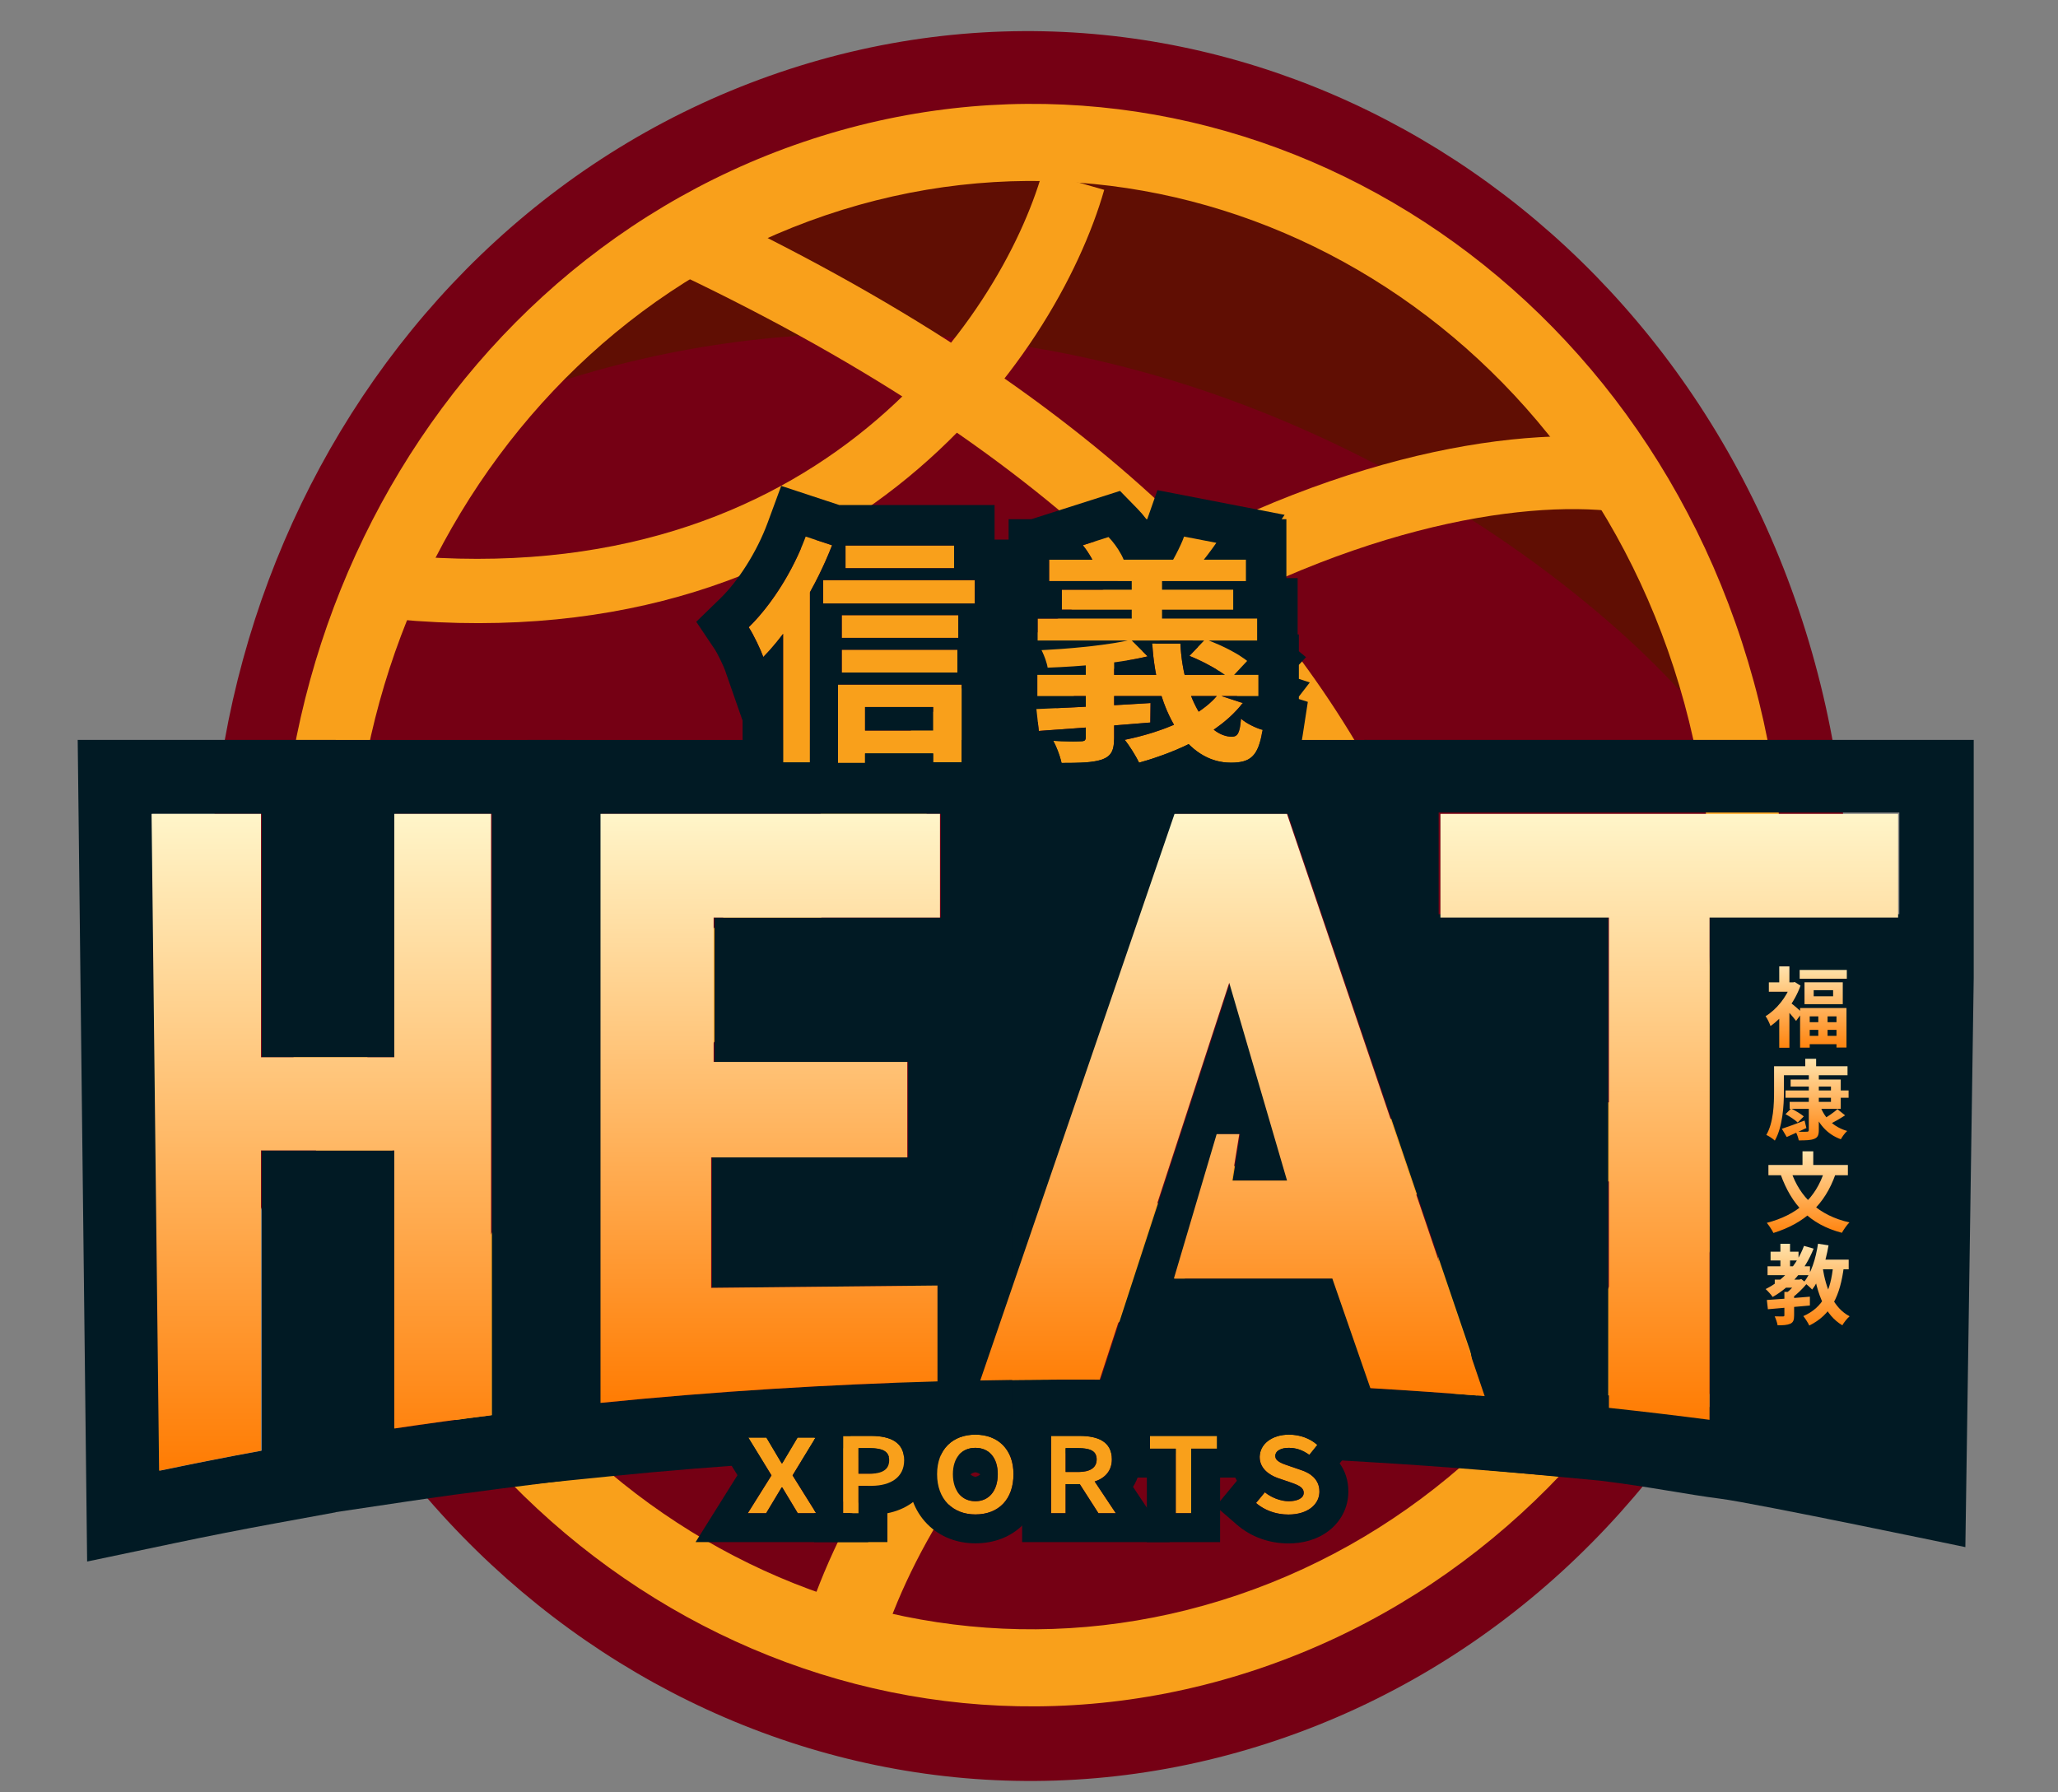 <svg width="62" height="54" viewBox="0 0 62 54" fill="none" xmlns="http://www.w3.org/2000/svg">
<rect x="0" y="0" width="62" height="54" fill="#808080" stroke="none"/>
<path d="M38.064 50.322C50.166 46.464 56.764 33.239 52.801 20.783C48.838 8.327 35.815 1.357 23.714 5.214C11.612 9.072 5.014 22.297 8.977 34.754C12.94 47.21 25.962 54.18 38.064 50.322Z" fill="#750014"/>
<path d="M31.235 47.001L31.229 47.029L31.257 47.037L31.264 47.009L31.235 47.001Z" fill="#750014"/>
<path d="M16.425 11.638C32.223 6.349 45.783 15.534 50.588 20.788C51.242 18.349 46.233 10.426 41.823 8.073C29.696 1.94 19.838 7.895 16.425 11.638Z" fill="#600E03"/>
<path fill-rule="evenodd" clip-rule="evenodd" d="M24.215 4.596C12.488 8.575 6.021 21.964 9.768 34.502C13.516 47.04 26.059 53.978 37.785 50C49.512 46.021 55.979 32.631 52.232 20.093C48.484 7.556 35.941 0.617 24.215 4.596ZM7.508 35.269C3.361 21.396 10.518 6.582 23.492 2.179C36.466 -2.223 50.346 5.454 54.492 19.326C58.639 33.199 51.482 48.014 38.508 52.416C25.534 56.819 11.654 49.142 7.508 35.269Z" fill="#750014"/>
<path fill-rule="evenodd" clip-rule="evenodd" d="M24.871 6.486C14.098 10.142 8.146 22.41 11.577 33.888C15.008 45.367 26.522 51.709 37.295 48.053C48.068 44.398 54.02 32.129 50.59 20.651C47.159 9.172 35.644 2.831 24.871 6.486ZM9.5 34.593C5.704 21.893 12.29 8.318 24.21 4.274C36.13 0.229 48.87 7.246 52.666 19.946C56.462 32.646 49.877 46.221 37.957 50.266C26.037 54.31 13.296 47.293 9.5 34.593Z" fill="#F9A01B"/>
<path fill-rule="evenodd" clip-rule="evenodd" d="M46.004 41.749C46.109 42.816 46.212 43.862 46.33 44.882L44.087 45.061C43.962 43.977 43.853 42.887 43.745 41.792C43.23 36.597 42.705 31.303 40.297 26.062C37.42 19.802 31.799 13.553 19.933 8.009L20.882 6.079C33.147 11.811 39.221 18.413 42.359 25.241C44.931 30.838 45.492 36.544 46.004 41.749Z" fill="#F9A01B"/>
<path fill-rule="evenodd" clip-rule="evenodd" d="M11.467 16.665C24.428 18.155 30.151 9.568 31.404 5.188L33.266 5.72C31.827 10.754 25.392 20.215 11.245 18.589L11.467 16.665Z" fill="#F9A01B"/>
<path fill-rule="evenodd" clip-rule="evenodd" d="M50.964 35.786C35.033 33.954 27.998 44.508 26.46 49.892L24.17 49.238C25.939 43.051 33.848 31.422 51.236 33.422L50.964 35.786Z" fill="#F9A01B"/>
<path fill-rule="evenodd" clip-rule="evenodd" d="M12.334 41.412C25.582 17.152 42.012 12.368 48.984 13.236L48.712 15.415C42.906 14.693 27.226 18.726 14.263 42.464L12.334 41.412Z" fill="#F9A01B"/>
<path fill-rule="evenodd" clip-rule="evenodd" d="M38.797 24.522L44.752 42.063C43.978 42 43.174 41.941 42.342 41.886C42.002 41.864 41.658 41.843 41.309 41.822L40.163 38.52H35.39L36.678 34.17H37.359L37.133 35.573H38.8L37.057 29.608L33.155 41.566C32.746 41.564 32.334 41.563 31.919 41.565C31.143 41.567 30.356 41.576 29.557 41.591L35.409 24.522H38.797ZM37.239 22.294L41.178 22.294L47.951 44.561L44.571 44.284C43.497 44.196 42.365 44.116 41.178 44.046L39.694 43.959L38.411 43.878L36.093 43.793L34.767 43.8L33.145 43.793C31.989 43.788 30.808 43.795 29.599 43.818L26.42 43.878L30.159 22.294H37.102L37.179 22.294L37.239 22.294Z" fill="#011A24"/>
<path fill-rule="evenodd" clip-rule="evenodd" d="M15.891 44.728V22.293H30.568V29.872H29.584V36.488L30.494 36.479V43.785L28.331 43.846C25.147 43.935 21.798 44.134 18.338 44.482L15.891 44.728ZM21.449 34.871H27.359V31.994H21.525V27.644H28.343V24.521H18.116V42.266C18.863 42.19 19.605 42.122 20.341 42.06C23.071 41.831 25.723 41.691 28.268 41.619V38.73L21.449 38.8V34.871Z" fill="#011A24"/>
<path fill-rule="evenodd" clip-rule="evenodd" d="M41.101 29.73V22.292H59.461V29.455L59.209 46.612C59.209 46.612 52.859 45.285 51.833 45.154C50.806 45.024 49.686 44.79 48.192 44.608L44.81 44.291L43.898 37.835L41.101 29.73ZM43.341 27.544V24.478H57.22V27.543H51.501V42.392C50.809 42.305 50.061 42.215 49.261 42.127C48.996 42.097 48.726 42.068 48.45 42.039V27.544H43.341Z" fill="#011A24"/>
<path fill-rule="evenodd" clip-rule="evenodd" d="M11.903 34.66H7.888V43.706C7.605 43.757 7.322 43.81 7.039 43.864C6.301 44.005 5.561 44.153 4.819 44.309L4.592 24.52H7.889V31.853H11.903V24.521H14.82V42.637C14.59 42.666 14.36 42.696 14.129 42.726C13.391 42.823 12.649 42.927 11.903 43.038V34.66ZM10.114 22.293H17.045V44.601L15.099 44.847C14.148 44.968 13.191 45.098 12.232 45.242L10.113 45.558V45.563L8.288 45.897C7.288 46.08 6.284 46.277 5.276 46.489L2.625 47.046L2.341 22.292H10.114V22.293Z" fill="#011A24"/>
<path d="M43.395 24.521V27.644H48.471V42.416C49.574 42.535 50.588 42.657 51.502 42.776V27.643H57.183V24.52H43.395V24.521Z" fill="url(#paint0_linear_1114_91551)"/>
<path d="M11.878 31.853H7.863V24.52H4.566L4.793 44.309C5.82 44.093 6.844 43.892 7.862 43.706V34.66H11.878V43.038C12.856 42.892 13.829 42.759 14.794 42.637V24.521H11.878V31.853Z" fill="url(#paint1_linear_1114_91551)"/>
<path d="M37.032 29.608L38.775 35.573H37.108L37.335 34.17H36.653L35.365 38.52H40.138L41.284 41.822C42.487 41.893 43.637 41.974 44.728 42.063L38.772 24.522H35.384L29.532 41.591C30.759 41.568 31.959 41.56 33.13 41.566L37.032 29.608Z" fill="url(#paint2_linear_1114_91551)"/>
<path d="M18.091 42.266C21.608 41.912 25.011 41.71 28.243 41.619V38.73L21.424 38.8V34.871H27.333V31.994H21.499V27.644H28.318V24.521H18.091V42.266Z" fill="url(#paint3_linear_1114_91551)"/>
<path d="M31.606 16.862H37.535V17.507H31.606V16.862ZM31.989 17.767H37.152V18.369H31.989V17.767ZM31.259 18.637H37.873V19.297H31.259V18.637ZM31.252 20.333H37.91V20.971H31.252V20.333ZM34.095 17.231H35.008V18.971H34.095V17.231ZM35.671 16.166L36.643 16.354C36.444 16.644 36.238 16.905 36.084 17.079L35.325 16.891C35.45 16.673 35.597 16.376 35.671 16.166ZM31.223 21.362C32.084 21.326 33.395 21.261 34.662 21.181L34.655 21.768C33.454 21.869 32.202 21.956 31.296 22.022L31.223 21.362ZM32.71 19.587H33.565V22.232C33.565 22.616 33.476 22.783 33.197 22.884C32.917 22.978 32.534 22.986 31.981 22.986C31.937 22.783 31.834 22.507 31.731 22.319C32.055 22.341 32.46 22.341 32.563 22.333C32.674 22.333 32.71 22.304 32.71 22.21V19.587ZM34.073 19.275L34.574 19.775C33.742 19.978 32.548 20.079 31.561 20.116C31.539 19.963 31.451 19.732 31.377 19.587C32.327 19.543 33.432 19.427 34.073 19.275ZM34.714 19.391H35.561C35.634 20.949 36.341 22.203 37.122 22.196C37.299 22.188 37.35 22.065 37.387 21.652C37.557 21.804 37.829 21.927 38.035 21.993C37.91 22.804 37.66 22.978 37.078 22.978C35.737 22.978 34.832 21.427 34.714 19.391ZM36.688 20.935L37.439 21.181C36.761 22.058 35.531 22.638 34.316 22.978C34.235 22.804 34.021 22.456 33.882 22.29C35.016 22.058 36.143 21.601 36.688 20.935ZM35.833 19.761L36.312 19.261C36.746 19.413 37.291 19.681 37.571 19.913L37.063 20.456C36.805 20.232 36.268 19.934 35.833 19.761ZM32.622 16.427L33.395 16.18C33.587 16.376 33.771 16.659 33.852 16.862L33.042 17.159C32.976 16.956 32.799 16.644 32.622 16.427Z" fill="#F9A01B"/>
<path fill-rule="evenodd" clip-rule="evenodd" d="M34.538 15.643C34.452 15.529 34.36 15.423 34.267 15.328L33.742 14.79L31.068 15.643H30.386V17.418H30.04V18.427L29.435 18.455L30.033 19.632V20.192L29.866 20.199L29.953 20.978L29.594 20.954L30.033 21.756V22.19H30.088L30.214 23.322L30.797 23.28L30.999 24.205H31.981C31.998 24.205 32.015 24.205 32.033 24.205C32.475 24.205 33.011 24.205 33.48 24.072L33.648 24.432L34.645 24.152C34.968 24.062 35.307 23.952 35.648 23.82C36.062 24.055 36.539 24.198 37.078 24.198C37.446 24.198 38.067 24.155 38.573 23.669C39.033 23.228 39.172 22.627 39.241 22.178L39.4 21.146L39.13 21.06V20.987L39.459 20.561L39.13 20.453V20.031L39.346 19.8L39.13 19.621V19.114H39.093V17.418H38.754V15.643H38.611L38.701 15.511L34.869 14.768L34.562 15.643H34.538ZM31.989 18.369H34.095V18.637H31.26V19.297H33.977C33.853 19.324 33.714 19.349 33.565 19.374C33.541 19.378 33.516 19.382 33.492 19.385C33.3 19.415 33.092 19.443 32.876 19.468C32.821 19.474 32.766 19.48 32.711 19.486C32.692 19.488 32.674 19.49 32.656 19.491C32.437 19.514 32.212 19.534 31.989 19.55C31.838 19.561 31.689 19.571 31.542 19.578C31.525 19.579 31.508 19.58 31.491 19.581C31.453 19.583 31.415 19.585 31.377 19.587C31.378 19.587 31.378 19.588 31.378 19.588C31.402 19.636 31.428 19.692 31.452 19.752C31.465 19.785 31.479 19.82 31.491 19.854C31.491 19.855 31.491 19.856 31.492 19.856C31.524 19.949 31.551 20.042 31.562 20.116C31.813 20.106 32.077 20.093 32.345 20.075C32.467 20.067 32.589 20.057 32.711 20.047V20.333H31.252V20.971H32.711V21.292C32.695 21.293 32.68 21.294 32.664 21.294C32.63 21.296 32.597 21.298 32.563 21.3C32.539 21.301 32.515 21.302 32.491 21.303C32.475 21.304 32.459 21.305 32.444 21.306C32.411 21.307 32.378 21.309 32.345 21.311C32.209 21.317 32.077 21.324 31.95 21.33C31.898 21.332 31.847 21.334 31.797 21.337C31.691 21.342 31.589 21.346 31.491 21.351C31.408 21.354 31.328 21.358 31.252 21.361C31.251 21.361 31.25 21.361 31.249 21.361C31.24 21.361 31.231 21.362 31.223 21.362L31.296 22.022C31.36 22.017 31.424 22.012 31.491 22.008C31.498 22.007 31.506 22.007 31.513 22.006C31.575 22.002 31.639 21.997 31.703 21.993C31.72 21.991 31.736 21.99 31.753 21.989C31.828 21.984 31.904 21.978 31.981 21.973C31.994 21.972 32.008 21.971 32.021 21.97C32.127 21.962 32.235 21.954 32.345 21.947C32.371 21.945 32.397 21.943 32.422 21.941C32.453 21.939 32.485 21.936 32.516 21.934C32.523 21.934 32.529 21.933 32.535 21.933C32.544 21.932 32.554 21.931 32.563 21.931C32.612 21.927 32.661 21.924 32.711 21.92V22.21C32.711 22.218 32.71 22.225 32.71 22.232C32.704 22.309 32.665 22.333 32.563 22.333C32.523 22.336 32.438 22.338 32.33 22.338C32.228 22.337 32.105 22.336 31.981 22.331C31.897 22.328 31.811 22.324 31.731 22.319C31.769 22.388 31.807 22.47 31.842 22.555C31.902 22.701 31.953 22.858 31.981 22.986C32.201 22.986 32.393 22.985 32.563 22.977C32.578 22.977 32.593 22.976 32.608 22.975C32.694 22.971 32.774 22.965 32.849 22.956C32.964 22.943 33.067 22.924 33.159 22.896C33.172 22.892 33.184 22.888 33.197 22.884C33.365 22.823 33.465 22.738 33.517 22.596C33.531 22.558 33.541 22.515 33.549 22.468C33.56 22.4 33.565 22.322 33.565 22.232V21.856C33.639 21.85 33.714 21.844 33.789 21.838C33.836 21.835 33.883 21.831 33.93 21.827C33.951 21.826 33.971 21.824 33.992 21.822C33.996 21.822 34.001 21.822 34.005 21.821C34.166 21.808 34.327 21.795 34.487 21.782C34.543 21.777 34.599 21.773 34.655 21.768L34.662 21.181C34.662 21.181 34.662 21.181 34.662 21.181C34.643 21.182 34.624 21.183 34.606 21.185C34.381 21.199 34.155 21.212 33.93 21.225C33.886 21.228 33.842 21.23 33.797 21.233C33.754 21.235 33.71 21.238 33.667 21.24C33.633 21.242 33.599 21.244 33.565 21.246V20.971H34.993C35.016 21.044 35.041 21.116 35.066 21.186C35.091 21.254 35.118 21.321 35.145 21.386C35.169 21.442 35.194 21.498 35.22 21.552C35.256 21.63 35.295 21.704 35.335 21.777C35.346 21.797 35.358 21.816 35.369 21.836C35.289 21.87 35.207 21.904 35.124 21.935C35.087 21.949 35.05 21.963 35.012 21.976C34.937 22.003 34.861 22.029 34.785 22.054C34.763 22.061 34.741 22.068 34.719 22.075C34.706 22.079 34.694 22.083 34.682 22.087C34.561 22.124 34.438 22.158 34.315 22.19C34.273 22.201 34.232 22.211 34.19 22.221C34.175 22.225 34.16 22.228 34.145 22.232C34.133 22.235 34.121 22.238 34.109 22.24C34.049 22.254 33.989 22.267 33.929 22.28C33.913 22.283 33.897 22.287 33.882 22.29C33.895 22.306 33.91 22.324 33.924 22.343C33.947 22.373 33.972 22.407 33.997 22.443C34.12 22.619 34.255 22.848 34.316 22.978C34.414 22.951 34.512 22.922 34.609 22.892C34.643 22.881 34.677 22.87 34.711 22.859C34.723 22.855 34.734 22.852 34.746 22.848C34.981 22.77 35.214 22.684 35.441 22.588C35.566 22.535 35.69 22.479 35.81 22.42C35.829 22.438 35.847 22.456 35.866 22.474C35.989 22.589 36.12 22.686 36.26 22.764C36.509 22.903 36.783 22.978 37.078 22.978C37.096 22.978 37.113 22.978 37.13 22.978C37.138 22.978 37.146 22.977 37.154 22.977C37.174 22.977 37.193 22.976 37.212 22.975C37.237 22.973 37.261 22.971 37.284 22.969C37.525 22.944 37.694 22.866 37.817 22.683C37.86 22.618 37.898 22.541 37.93 22.448C37.956 22.372 37.98 22.287 38 22.19C38.013 22.129 38.025 22.063 38.035 21.993C37.996 21.98 37.954 21.965 37.91 21.949C37.797 21.905 37.676 21.849 37.567 21.783C37.551 21.773 37.535 21.763 37.52 21.753C37.472 21.721 37.427 21.688 37.387 21.652C37.379 21.745 37.37 21.823 37.359 21.889C37.356 21.905 37.354 21.92 37.351 21.934C37.343 21.972 37.334 22.005 37.324 22.034C37.291 22.129 37.244 22.175 37.171 22.19C37.161 22.192 37.152 22.193 37.141 22.194C37.135 22.195 37.129 22.195 37.122 22.196C37.117 22.196 37.111 22.196 37.106 22.196C37.097 22.195 37.087 22.195 37.078 22.195C37.06 22.194 37.042 22.192 37.024 22.19C36.99 22.186 36.956 22.179 36.922 22.17C36.799 22.137 36.679 22.074 36.565 21.984C36.639 21.933 36.711 21.881 36.781 21.827C36.824 21.794 36.867 21.76 36.908 21.725C36.95 21.691 36.99 21.656 37.029 21.62C37.052 21.6 37.074 21.579 37.096 21.558C37.098 21.556 37.1 21.554 37.102 21.552C37.107 21.548 37.112 21.543 37.116 21.539C37.164 21.493 37.21 21.446 37.255 21.398C37.32 21.328 37.382 21.255 37.439 21.181L36.798 20.971H37.91V20.333H37.178L37.572 19.913C37.565 19.907 37.558 19.902 37.552 19.896C37.535 19.883 37.517 19.87 37.499 19.856C37.453 19.822 37.401 19.787 37.346 19.752C37.258 19.697 37.162 19.642 37.06 19.588C36.972 19.541 36.88 19.496 36.786 19.453C36.772 19.447 36.757 19.44 36.742 19.433C36.673 19.402 36.604 19.373 36.535 19.345C36.51 19.335 36.485 19.325 36.461 19.315C36.444 19.309 36.428 19.303 36.412 19.297H37.873V18.637H35.008V18.369H37.152V17.767H35.008V17.507H37.535V16.862H36.267C36.343 16.767 36.424 16.661 36.506 16.548C36.523 16.525 36.541 16.501 36.558 16.476C36.587 16.436 36.615 16.396 36.644 16.354L35.671 16.166C35.658 16.204 35.642 16.245 35.625 16.288C35.591 16.37 35.55 16.459 35.506 16.548C35.504 16.552 35.502 16.557 35.5 16.561C35.449 16.666 35.394 16.77 35.342 16.862H33.852C33.815 16.769 33.756 16.659 33.685 16.548C33.627 16.459 33.562 16.369 33.493 16.288C33.461 16.25 33.428 16.214 33.395 16.18L32.622 16.427C32.653 16.465 32.684 16.506 32.714 16.548C32.756 16.607 32.796 16.668 32.833 16.73C32.848 16.754 32.862 16.778 32.876 16.802C32.887 16.822 32.898 16.842 32.909 16.862H31.606V17.507H34.095V17.767H31.989V18.369ZM34.095 19.297L34.574 19.775C34.508 19.791 34.44 19.806 34.37 19.821C34.318 19.832 34.265 19.843 34.211 19.853C34.205 19.854 34.2 19.855 34.195 19.856C34.162 19.863 34.129 19.869 34.095 19.875C34.072 19.879 34.048 19.883 34.024 19.887C33.993 19.892 33.962 19.897 33.93 19.902C33.812 19.922 33.689 19.939 33.565 19.956V20.333H34.831C34.821 20.286 34.813 20.238 34.804 20.19C34.797 20.149 34.791 20.109 34.785 20.068C34.779 20.03 34.773 19.991 34.768 19.953C34.764 19.921 34.759 19.889 34.755 19.856C34.751 19.822 34.747 19.787 34.743 19.752C34.739 19.708 34.734 19.663 34.73 19.618C34.73 19.608 34.729 19.598 34.728 19.588C34.728 19.588 34.728 19.587 34.728 19.587C34.723 19.535 34.72 19.483 34.716 19.431C34.715 19.418 34.715 19.404 34.714 19.391H35.561C35.563 19.43 35.565 19.468 35.568 19.506C35.569 19.534 35.571 19.561 35.574 19.588C35.578 19.643 35.584 19.698 35.59 19.752C35.594 19.787 35.598 19.822 35.602 19.856C35.604 19.871 35.606 19.885 35.608 19.9C35.622 19.998 35.639 20.095 35.657 20.19C35.658 20.192 35.658 20.194 35.659 20.196C35.662 20.212 35.665 20.228 35.668 20.243C35.675 20.273 35.681 20.303 35.688 20.333H36.905C36.9 20.329 36.894 20.326 36.889 20.322C36.849 20.294 36.807 20.266 36.764 20.238C36.627 20.151 36.471 20.062 36.312 19.98C36.284 19.966 36.256 19.952 36.228 19.938C36.184 19.916 36.14 19.895 36.097 19.875C36.083 19.869 36.07 19.862 36.056 19.856C36.041 19.849 36.026 19.843 36.011 19.836C36.001 19.831 35.991 19.827 35.981 19.823C35.931 19.801 35.882 19.78 35.833 19.761L36.277 19.297H34.095ZM35.884 20.971H36.657C36.586 21.054 36.505 21.134 36.416 21.211C36.402 21.223 36.388 21.235 36.374 21.247C36.33 21.283 36.284 21.319 36.236 21.354C36.22 21.366 36.203 21.378 36.186 21.39C36.162 21.407 36.137 21.424 36.111 21.441C36.064 21.361 36.019 21.276 35.977 21.186C35.944 21.118 35.914 21.047 35.885 20.973C35.885 20.973 35.884 20.973 35.884 20.973C35.884 20.972 35.884 20.971 35.884 20.971Z" fill="#011A24"/>
<path d="M25.472 16.435H28.744V17.12H25.472V16.435ZM25.359 18.534H28.872V19.219H25.359V18.534ZM25.359 19.576H28.843V20.261H25.359V19.576ZM25.7 22.009H28.524V22.701H25.7V22.009ZM24.798 17.477H29.368V18.184H24.798V17.477ZM25.245 20.625H28.971V22.964H28.112V21.302H26.061V22.986H25.245V20.625ZM24.273 16.166L25.068 16.428C24.585 17.667 23.805 18.971 22.996 19.794C22.925 19.59 22.698 19.109 22.556 18.898C23.23 18.242 23.89 17.208 24.273 16.166ZM23.592 18.184L24.394 17.354L24.401 17.361V22.971H23.592V18.184Z" fill="#F9A01B"/>
<path fill-rule="evenodd" clip-rule="evenodd" d="M25.286 15.216H29.963V16.258H30.588V19.403H30.091V19.406H30.19V24.183H27.281V24.205H24.025V24.19H22.372V21.714L21.843 20.195C21.831 20.16 21.781 20.038 21.704 19.88C21.626 19.719 21.564 19.609 21.543 19.578L20.976 18.733L21.705 18.024C22.233 17.51 22.8 16.637 23.128 15.745L23.535 14.639L25.286 15.216ZM23.591 22.971H24.4V17.843C24.455 17.745 24.509 17.645 24.561 17.545C24.564 17.538 24.567 17.531 24.571 17.525C24.579 17.509 24.587 17.493 24.595 17.477C24.615 17.439 24.634 17.4 24.654 17.361C24.662 17.345 24.669 17.33 24.677 17.315C24.708 17.25 24.739 17.185 24.77 17.12C24.779 17.101 24.789 17.081 24.798 17.061C24.812 17.029 24.827 16.997 24.841 16.965C24.851 16.945 24.859 16.925 24.868 16.905C24.872 16.897 24.876 16.889 24.879 16.881C24.942 16.738 25.002 16.596 25.057 16.454C25.06 16.448 25.062 16.442 25.065 16.435C25.066 16.433 25.067 16.431 25.067 16.428L24.273 16.166C24.266 16.184 24.259 16.202 24.252 16.22C24.247 16.233 24.243 16.246 24.238 16.258C24.152 16.482 24.054 16.704 23.946 16.922C23.873 17.071 23.795 17.218 23.713 17.361C23.691 17.4 23.668 17.439 23.645 17.477C23.623 17.515 23.601 17.552 23.578 17.588C23.503 17.711 23.425 17.831 23.345 17.947C23.291 18.025 23.236 18.102 23.181 18.176C23.179 18.179 23.177 18.181 23.175 18.184C22.975 18.451 22.766 18.693 22.555 18.898C22.697 19.109 22.924 19.59 22.995 19.794C23.057 19.731 23.119 19.665 23.181 19.597C23.189 19.587 23.198 19.577 23.207 19.567C23.332 19.426 23.456 19.274 23.578 19.114C23.582 19.108 23.587 19.102 23.591 19.097V22.971ZM24.798 17.477V18.184H29.368V17.477H24.798ZM28.744 17.12V16.435H25.472V17.12H28.744ZM25.358 19.219H28.871V18.534H25.358V19.219ZM25.358 19.576V20.261H28.843V19.576H25.358ZM25.245 20.625V22.986H26.061V22.701H28.112V22.964H28.971V20.625H25.245ZM26.061 21.302V22.009H28.112V21.302H26.061Z" fill="#011A24"/>
<path d="M53.467 38.552H54.212V38.795H53.467V38.552ZM53.341 37.711H54.183V37.975H53.341V37.711ZM53.25 38.15H54.528V38.419H53.25V38.15ZM53.637 37.473H53.927V38.286H53.637V37.473ZM54.348 37.536L54.638 37.619C54.379 38.267 53.945 38.769 53.404 39.075C53.362 39.012 53.255 38.892 53.192 38.837C53.723 38.575 54.131 38.118 54.348 37.536ZM53.757 38.923H54.05V39.631C54.05 39.767 54.026 39.84 53.935 39.882C53.84 39.923 53.718 39.929 53.553 39.929C53.54 39.848 53.501 39.735 53.464 39.66C53.566 39.662 53.678 39.662 53.712 39.662C53.746 39.662 53.757 39.654 53.757 39.626V38.923ZM54.146 38.552H54.209L54.267 38.536L54.436 38.67C54.308 38.826 54.131 39.001 53.971 39.114C53.937 39.064 53.864 38.991 53.822 38.952C53.94 38.863 54.081 38.706 54.146 38.599V38.552ZM53.229 39.166C53.561 39.145 54.06 39.106 54.525 39.067V39.333C54.078 39.375 53.6 39.417 53.26 39.445L53.229 39.166ZM54.734 37.951H55.694V38.241H54.734V37.951ZM54.771 37.471L55.087 37.52C54.998 38.043 54.834 38.542 54.593 38.852C54.541 38.795 54.413 38.68 54.342 38.63C54.565 38.367 54.7 37.928 54.771 37.471ZM55.228 38.126L55.55 38.155C55.437 39.048 55.168 39.607 54.507 39.937C54.476 39.863 54.384 39.72 54.327 39.652C54.923 39.391 55.15 38.9 55.228 38.126ZM54.907 38.176C55.011 38.839 55.239 39.406 55.722 39.657C55.649 39.72 55.55 39.843 55.503 39.929C54.977 39.615 54.75 39.004 54.622 38.22L54.907 38.176Z" fill="url(#paint4_linear_1114_91551)"/>
<path d="M54.967 35.269L55.301 35.366C54.972 36.306 54.363 36.855 53.427 37.147C53.391 37.069 53.291 36.918 53.228 36.842C54.133 36.604 54.695 36.121 54.967 35.269ZM53.958 35.29C54.222 36.063 54.786 36.62 55.717 36.829C55.641 36.902 55.539 37.051 55.489 37.142C54.509 36.886 53.971 36.288 53.644 35.384L53.958 35.29ZM53.276 35.099H55.67V35.408H53.276V35.099ZM54.303 34.687H54.627V35.287H54.303V34.687Z" fill="url(#paint5_linear_1114_91551)"/>
<path d="M53.791 32.854H55.691V33.073H53.791V32.854ZM53.945 32.524H55.455V33.407H53.916V33.198H55.16V32.736H53.945V32.524ZM54.493 32.373H54.794V34.045C54.794 34.202 54.76 34.27 54.658 34.311C54.556 34.353 54.407 34.358 54.19 34.358C54.177 34.283 54.138 34.168 54.096 34.094C54.232 34.1 54.389 34.1 54.433 34.097C54.478 34.097 54.493 34.084 54.493 34.042V32.373ZM53.791 33.567L53.96 33.4C54.088 33.46 54.256 33.562 54.342 33.635L54.159 33.82C54.083 33.744 53.919 33.637 53.791 33.567ZM55.356 33.418L55.586 33.603C55.421 33.71 55.231 33.82 55.082 33.886L54.907 33.729C55.048 33.653 55.244 33.517 55.356 33.418ZM54.844 33.342C54.974 33.69 55.246 33.959 55.649 34.074C55.583 34.131 55.5 34.246 55.458 34.324C55.032 34.17 54.763 33.844 54.608 33.397L54.844 33.342ZM53.681 34.008C53.853 33.953 54.112 33.857 54.365 33.76L54.42 33.985C54.219 34.081 54.002 34.178 53.827 34.256L53.681 34.008ZM54.386 31.9H54.713V32.268H54.386V31.9ZM53.594 32.125H55.659V32.396H53.594V32.125ZM53.446 32.125H53.743V32.882C53.743 33.311 53.704 33.956 53.469 34.364C53.414 34.311 53.283 34.222 53.213 34.194C53.43 33.818 53.446 33.272 53.446 32.882V32.125Z" fill="url(#paint6_linear_1114_91551)"/>
<path d="M54.779 30.522H55.058V31.392H54.779V30.522ZM54.64 29.832V30.017H55.225V29.832H54.64ZM54.363 29.594H55.516V30.255H54.363V29.594ZM54.23 30.37H55.628V31.561H55.327V30.621H54.52V31.564H54.23V30.37ZM54.397 30.796H55.484V31.028H54.397V30.796ZM54.4 31.209H55.487V31.459H54.4V31.209ZM54.217 29.223H55.638V29.487H54.217V29.223ZM53.289 29.597H54.07V29.879H53.289V29.597ZM53.602 29.116H53.908V29.73H53.602V29.116ZM53.937 30.208C54.01 30.255 54.237 30.456 54.292 30.509L54.109 30.759C54.028 30.647 53.851 30.451 53.762 30.357L53.937 30.208ZM53.955 29.597H54.018L54.07 29.586L54.243 29.696C54.062 30.203 53.699 30.665 53.338 30.913C53.312 30.83 53.236 30.673 53.19 30.616C53.516 30.42 53.827 30.036 53.955 29.654V29.597ZM53.602 30.49L53.908 30.122V31.567H53.602V30.49Z" fill="url(#paint7_linear_1114_91551)"/>
<path d="M38.815 45.63C38.445 45.63 38.097 45.505 37.84 45.282L38.106 44.96C38.295 45.116 38.58 45.229 38.825 45.229C39.066 45.229 39.276 45.148 39.276 44.975C39.276 44.797 39.079 44.731 38.834 44.646L38.502 44.533C38.241 44.442 37.95 44.245 37.95 43.897C37.95 43.508 38.32 43.223 38.831 43.223C39.157 43.223 39.464 43.333 39.687 43.533L39.446 43.834C39.267 43.703 39.066 43.621 38.828 43.621C38.611 43.621 38.42 43.699 38.42 43.869C38.42 44.032 38.643 44.101 38.875 44.179L39.204 44.292C39.508 44.392 39.75 44.593 39.75 44.938C39.75 45.33 39.392 45.63 38.815 45.63Z" fill="#F9A01B"/>
<path d="M35.421 45.59V43.646H34.644V43.261H36.666V43.646H35.886V45.59H35.421Z" fill="#F9A01B"/>
<path d="M31.665 45.59V43.261H32.521C33.08 43.261 33.497 43.433 33.497 43.969C33.497 44.311 33.29 44.536 32.979 44.634L33.616 45.59H33.092L32.531 44.715H32.104V45.59H31.665ZM32.104 44.348H32.48C32.844 44.348 33.039 44.22 33.039 43.969C33.039 43.712 32.841 43.63 32.48 43.63H32.104V44.348Z" fill="#F9A01B"/>
<path d="M29.385 45.627C28.71 45.627 28.23 45.173 28.23 44.414C28.23 43.662 28.704 43.223 29.385 43.223C30.062 43.223 30.532 43.662 30.532 44.414C30.532 45.173 30.084 45.627 29.385 45.627ZM29.385 45.229C29.792 45.229 30.059 44.916 30.059 44.414C30.059 43.919 29.796 43.621 29.385 43.621C28.971 43.621 28.707 43.919 28.707 44.414C28.707 44.916 28.977 45.229 29.385 45.229Z" fill="#F9A01B"/>
<path d="M25.398 45.59V43.261H26.233C26.822 43.261 27.239 43.449 27.239 43.994C27.239 44.521 26.816 44.765 26.248 44.765H25.863V45.59H25.398ZM25.863 44.398H26.214C26.593 44.398 26.788 44.267 26.788 43.994C26.788 43.718 26.575 43.63 26.198 43.63H25.863V44.398Z" fill="#F9A01B"/>
<path d="M23.088 43.31L23.549 44.087H23.566L24.029 43.31H24.573L23.877 44.45L24.589 45.59H24.034L23.566 44.812H23.549L23.081 45.59H22.528L23.242 44.45L22.542 43.31H23.088Z" fill="#F9A01B"/>
<path fill-rule="evenodd" clip-rule="evenodd" d="M36.626 45.384L37.264 44.612C37.152 44.418 37.078 44.182 37.078 43.897C37.078 42.827 38.067 42.352 38.831 42.352C39.346 42.352 39.869 42.525 40.27 42.886L40.881 43.437L40.359 44.088C40.516 44.307 40.621 44.587 40.621 44.938C40.621 45.422 40.391 45.844 40.03 46.121C39.682 46.389 39.248 46.501 38.815 46.501C38.252 46.501 37.697 46.311 37.269 45.941L36.626 45.384ZM39.427 43.821C39.433 43.825 39.439 43.83 39.445 43.834L39.687 43.533C39.683 43.53 39.679 43.526 39.675 43.523C39.647 43.498 39.618 43.476 39.588 43.454C39.377 43.304 39.111 43.223 38.831 43.223C38.83 43.223 38.828 43.223 38.827 43.223C38.825 43.223 38.822 43.223 38.819 43.223C38.374 43.227 38.039 43.447 37.965 43.763C37.956 43.797 37.952 43.832 37.95 43.869C37.949 43.878 37.949 43.887 37.949 43.897C37.949 44.231 38.219 44.427 38.471 44.522C38.481 44.526 38.491 44.53 38.501 44.533L38.834 44.646L38.844 44.65C38.92 44.676 38.992 44.701 39.054 44.728C39.056 44.729 39.057 44.73 39.059 44.73C39.175 44.782 39.256 44.842 39.273 44.938C39.275 44.95 39.276 44.962 39.276 44.975C39.276 45.148 39.066 45.229 38.824 45.229C38.821 45.229 38.818 45.229 38.815 45.229C38.759 45.228 38.7 45.222 38.642 45.211C38.641 45.21 38.64 45.21 38.638 45.21C38.568 45.196 38.496 45.174 38.428 45.147C38.388 45.131 38.349 45.113 38.311 45.094C38.309 45.093 38.308 45.092 38.306 45.091C38.236 45.055 38.171 45.012 38.114 44.966C38.113 44.966 38.113 44.966 38.113 44.965C38.111 44.964 38.108 44.962 38.106 44.96L37.839 45.282C37.855 45.296 37.871 45.309 37.887 45.322C38.108 45.495 38.387 45.602 38.686 45.625C38.728 45.629 38.772 45.63 38.815 45.63C38.818 45.63 38.821 45.63 38.824 45.63C39.377 45.627 39.726 45.346 39.748 44.975C39.749 44.963 39.749 44.95 39.749 44.938C39.749 44.908 39.748 44.88 39.744 44.853C39.708 44.56 39.482 44.384 39.204 44.292L38.874 44.179C38.866 44.176 38.858 44.173 38.85 44.171C38.842 44.168 38.835 44.166 38.827 44.163C38.766 44.142 38.707 44.122 38.653 44.1C38.651 44.099 38.65 44.099 38.649 44.098C38.529 44.048 38.438 43.988 38.422 43.897C38.42 43.888 38.42 43.878 38.42 43.869C38.42 43.699 38.611 43.621 38.827 43.621C38.828 43.621 38.83 43.621 38.831 43.621C38.909 43.621 38.983 43.63 39.054 43.647C39.055 43.647 39.056 43.648 39.057 43.648C39.134 43.666 39.207 43.694 39.277 43.73C39.309 43.746 39.341 43.764 39.371 43.784C39.373 43.785 39.375 43.786 39.377 43.787C39.394 43.798 39.411 43.809 39.427 43.821Z" fill="#011A24"/>
<path fill-rule="evenodd" clip-rule="evenodd" d="M34.55 46.461V44.517H33.773V42.39H37.538V44.517H36.757V46.461H34.55ZM35.886 43.646H36.666V43.261H34.644V43.646H35.421V45.59H35.886V43.646Z" fill="#011A24"/>
<path fill-rule="evenodd" clip-rule="evenodd" d="M30.793 46.461V42.39H32.52C32.86 42.39 33.302 42.437 33.683 42.678C34.134 42.963 34.367 43.432 34.367 43.969C34.367 44.266 34.289 44.55 34.134 44.797L35.241 46.461H30.793ZM32.103 45.59V44.715H32.53L33.091 45.59H33.615L32.978 44.634C33.135 44.584 33.265 44.503 33.356 44.39C33.36 44.385 33.364 44.38 33.368 44.374C33.45 44.266 33.496 44.13 33.496 43.969C33.496 43.438 33.086 43.264 32.535 43.261C32.53 43.261 32.525 43.261 32.52 43.261H31.664V45.59H32.103ZM32.103 44.348H32.48C32.497 44.348 32.513 44.348 32.53 44.347C32.532 44.347 32.533 44.347 32.535 44.347C32.672 44.342 32.783 44.316 32.865 44.271C32.91 44.246 32.947 44.215 32.974 44.178C33.016 44.122 33.038 44.052 33.038 43.969C33.038 43.936 33.035 43.907 33.028 43.879C33.018 43.836 33 43.799 32.974 43.768C32.896 43.675 32.747 43.637 32.535 43.631C32.53 43.631 32.525 43.631 32.52 43.631C32.507 43.631 32.493 43.63 32.48 43.63H32.103V44.348Z" fill="#011A24"/>
<path fill-rule="evenodd" clip-rule="evenodd" d="M27.932 45.914C27.542 45.516 27.359 44.98 27.359 44.414C27.359 43.852 27.54 43.317 27.936 42.921C28.33 42.526 28.855 42.352 29.385 42.352C29.914 42.352 30.438 42.527 30.831 42.923C31.225 43.319 31.404 43.853 31.404 44.414C31.404 44.964 31.239 45.502 30.85 45.907C30.458 46.317 29.928 46.498 29.385 46.498C28.848 46.498 28.323 46.313 27.932 45.914ZM29.18 44.493C29.18 44.493 29.18 44.492 29.18 44.491C29.18 44.492 29.18 44.493 29.18 44.493ZM29.236 44.421C29.26 44.443 29.288 44.462 29.317 44.474C29.356 44.491 29.381 44.492 29.385 44.492C29.386 44.492 29.411 44.491 29.448 44.475C29.479 44.462 29.507 44.443 29.531 44.421C29.529 44.419 29.526 44.416 29.523 44.414C29.506 44.401 29.487 44.388 29.465 44.379C29.426 44.361 29.396 44.358 29.385 44.358C29.374 44.358 29.343 44.361 29.303 44.379C29.282 44.389 29.262 44.401 29.245 44.414C29.242 44.416 29.239 44.419 29.236 44.421ZM29.587 44.491C29.587 44.491 29.586 44.49 29.586 44.489C29.586 44.49 29.587 44.491 29.587 44.491ZM29.584 44.348C29.584 44.347 29.585 44.346 29.585 44.346C29.585 44.346 29.585 44.347 29.584 44.348ZM29.181 44.346C29.181 44.346 29.182 44.346 29.182 44.348C29.182 44.346 29.181 44.346 29.181 44.346ZM28.231 44.414C28.231 45.173 28.71 45.627 29.385 45.627C30.084 45.627 30.533 45.173 30.533 44.414C30.533 43.662 30.062 43.223 29.385 43.223C28.704 43.223 28.231 43.662 28.231 44.414ZM30.059 44.414C30.059 44.916 29.792 45.229 29.385 45.229C28.977 45.229 28.707 44.916 28.707 44.414C28.707 43.919 28.971 43.621 29.385 43.621C29.796 43.621 30.059 43.919 30.059 44.414Z" fill="#011A24"/>
<path fill-rule="evenodd" clip-rule="evenodd" d="M24.527 46.461V45.59H24.589L24.527 45.491V43.385L24.573 43.31H24.527V42.39H26.233C26.592 42.39 27.044 42.442 27.431 42.692C27.884 42.985 28.111 43.46 28.111 43.994C28.111 44.525 27.88 44.986 27.465 45.284C27.238 45.447 26.985 45.541 26.734 45.591V46.461H24.527ZM25.398 45.59H25.863V44.765H26.248C26.256 44.765 26.263 44.765 26.27 44.765C26.827 44.759 27.239 44.514 27.239 43.994C27.239 43.46 26.84 43.269 26.27 43.261C26.258 43.261 26.245 43.261 26.233 43.261H25.398V45.59ZM26.734 43.797C26.656 43.685 26.497 43.639 26.27 43.632C26.258 43.631 26.245 43.631 26.233 43.631C26.227 43.631 26.22 43.63 26.214 43.63C26.209 43.63 26.203 43.63 26.198 43.63H25.863V44.398H26.214C26.226 44.398 26.237 44.398 26.248 44.398C26.256 44.398 26.263 44.398 26.27 44.398C26.502 44.389 26.658 44.325 26.734 44.205C26.77 44.147 26.788 44.077 26.788 43.994C26.788 43.913 26.77 43.848 26.734 43.797Z" fill="#011A24"/>
<path fill-rule="evenodd" clip-rule="evenodd" d="M24.028 43.31L23.566 44.087H23.548L23.088 43.31H22.542L23.242 44.45L22.528 45.59H23.081L23.548 44.812H23.566L24.034 45.59H24.589L23.877 44.45L24.573 43.31H24.028ZM20.984 42.439L22.217 44.445L20.955 46.461H26.159L25.616 45.59H25.398V45.242L24.901 44.445L25.398 43.63V43.261H25.624L26.125 42.439H20.984Z" fill="#011A24"/>
<defs>
<linearGradient id="paint0_linear_1114_91551" x1="50.289" y1="24.52" x2="50.289" y2="42.776" gradientUnits="userSpaceOnUse">
<stop stop-color="#FFF5C9"/>
<stop offset="1" stop-color="#FF7C03"/>
</linearGradient>
<linearGradient id="paint1_linear_1114_91551" x1="9.68" y1="24.52" x2="9.68" y2="44.309" gradientUnits="userSpaceOnUse">
<stop stop-color="#FFF5C9"/>
<stop offset="1" stop-color="#FF7C03"/>
</linearGradient>
<linearGradient id="paint2_linear_1114_91551" x1="37.13" y1="24.522" x2="37.13" y2="42.063" gradientUnits="userSpaceOnUse">
<stop stop-color="#FFF5C9"/>
<stop offset="1" stop-color="#FF7C03"/>
</linearGradient>
<linearGradient id="paint3_linear_1114_91551" x1="23.204" y1="24.521" x2="23.204" y2="42.266" gradientUnits="userSpaceOnUse">
<stop stop-color="#FFF5C9"/>
<stop offset="1" stop-color="#FF7C03"/>
</linearGradient>
<linearGradient id="paint4_linear_1114_91551" x1="54.73" y1="37.054" x2="54.716" y2="39.938" gradientUnits="userSpaceOnUse">
<stop stop-color="#FFF4C8"/>
<stop offset="1" stop-color="#FF840F"/>
</linearGradient>
<linearGradient id="paint5_linear_1114_91551" x1="54.741" y1="34.271" x2="54.727" y2="37.149" gradientUnits="userSpaceOnUse">
<stop stop-color="#FFF4C8"/>
<stop offset="1" stop-color="#FF840F"/>
</linearGradient>
<linearGradient id="paint6_linear_1114_91551" x1="54.719" y1="31.484" x2="54.704" y2="34.365" gradientUnits="userSpaceOnUse">
<stop stop-color="#FFF4C8"/>
<stop offset="1" stop-color="#FF840F"/>
</linearGradient>
<linearGradient id="paint7_linear_1114_91551" x1="54.678" y1="28.702" x2="54.663" y2="31.568" gradientUnits="userSpaceOnUse">
<stop stop-color="#FFF4C8"/>
<stop offset="1" stop-color="#FF840F"/>
</linearGradient>
</defs>
</svg>
